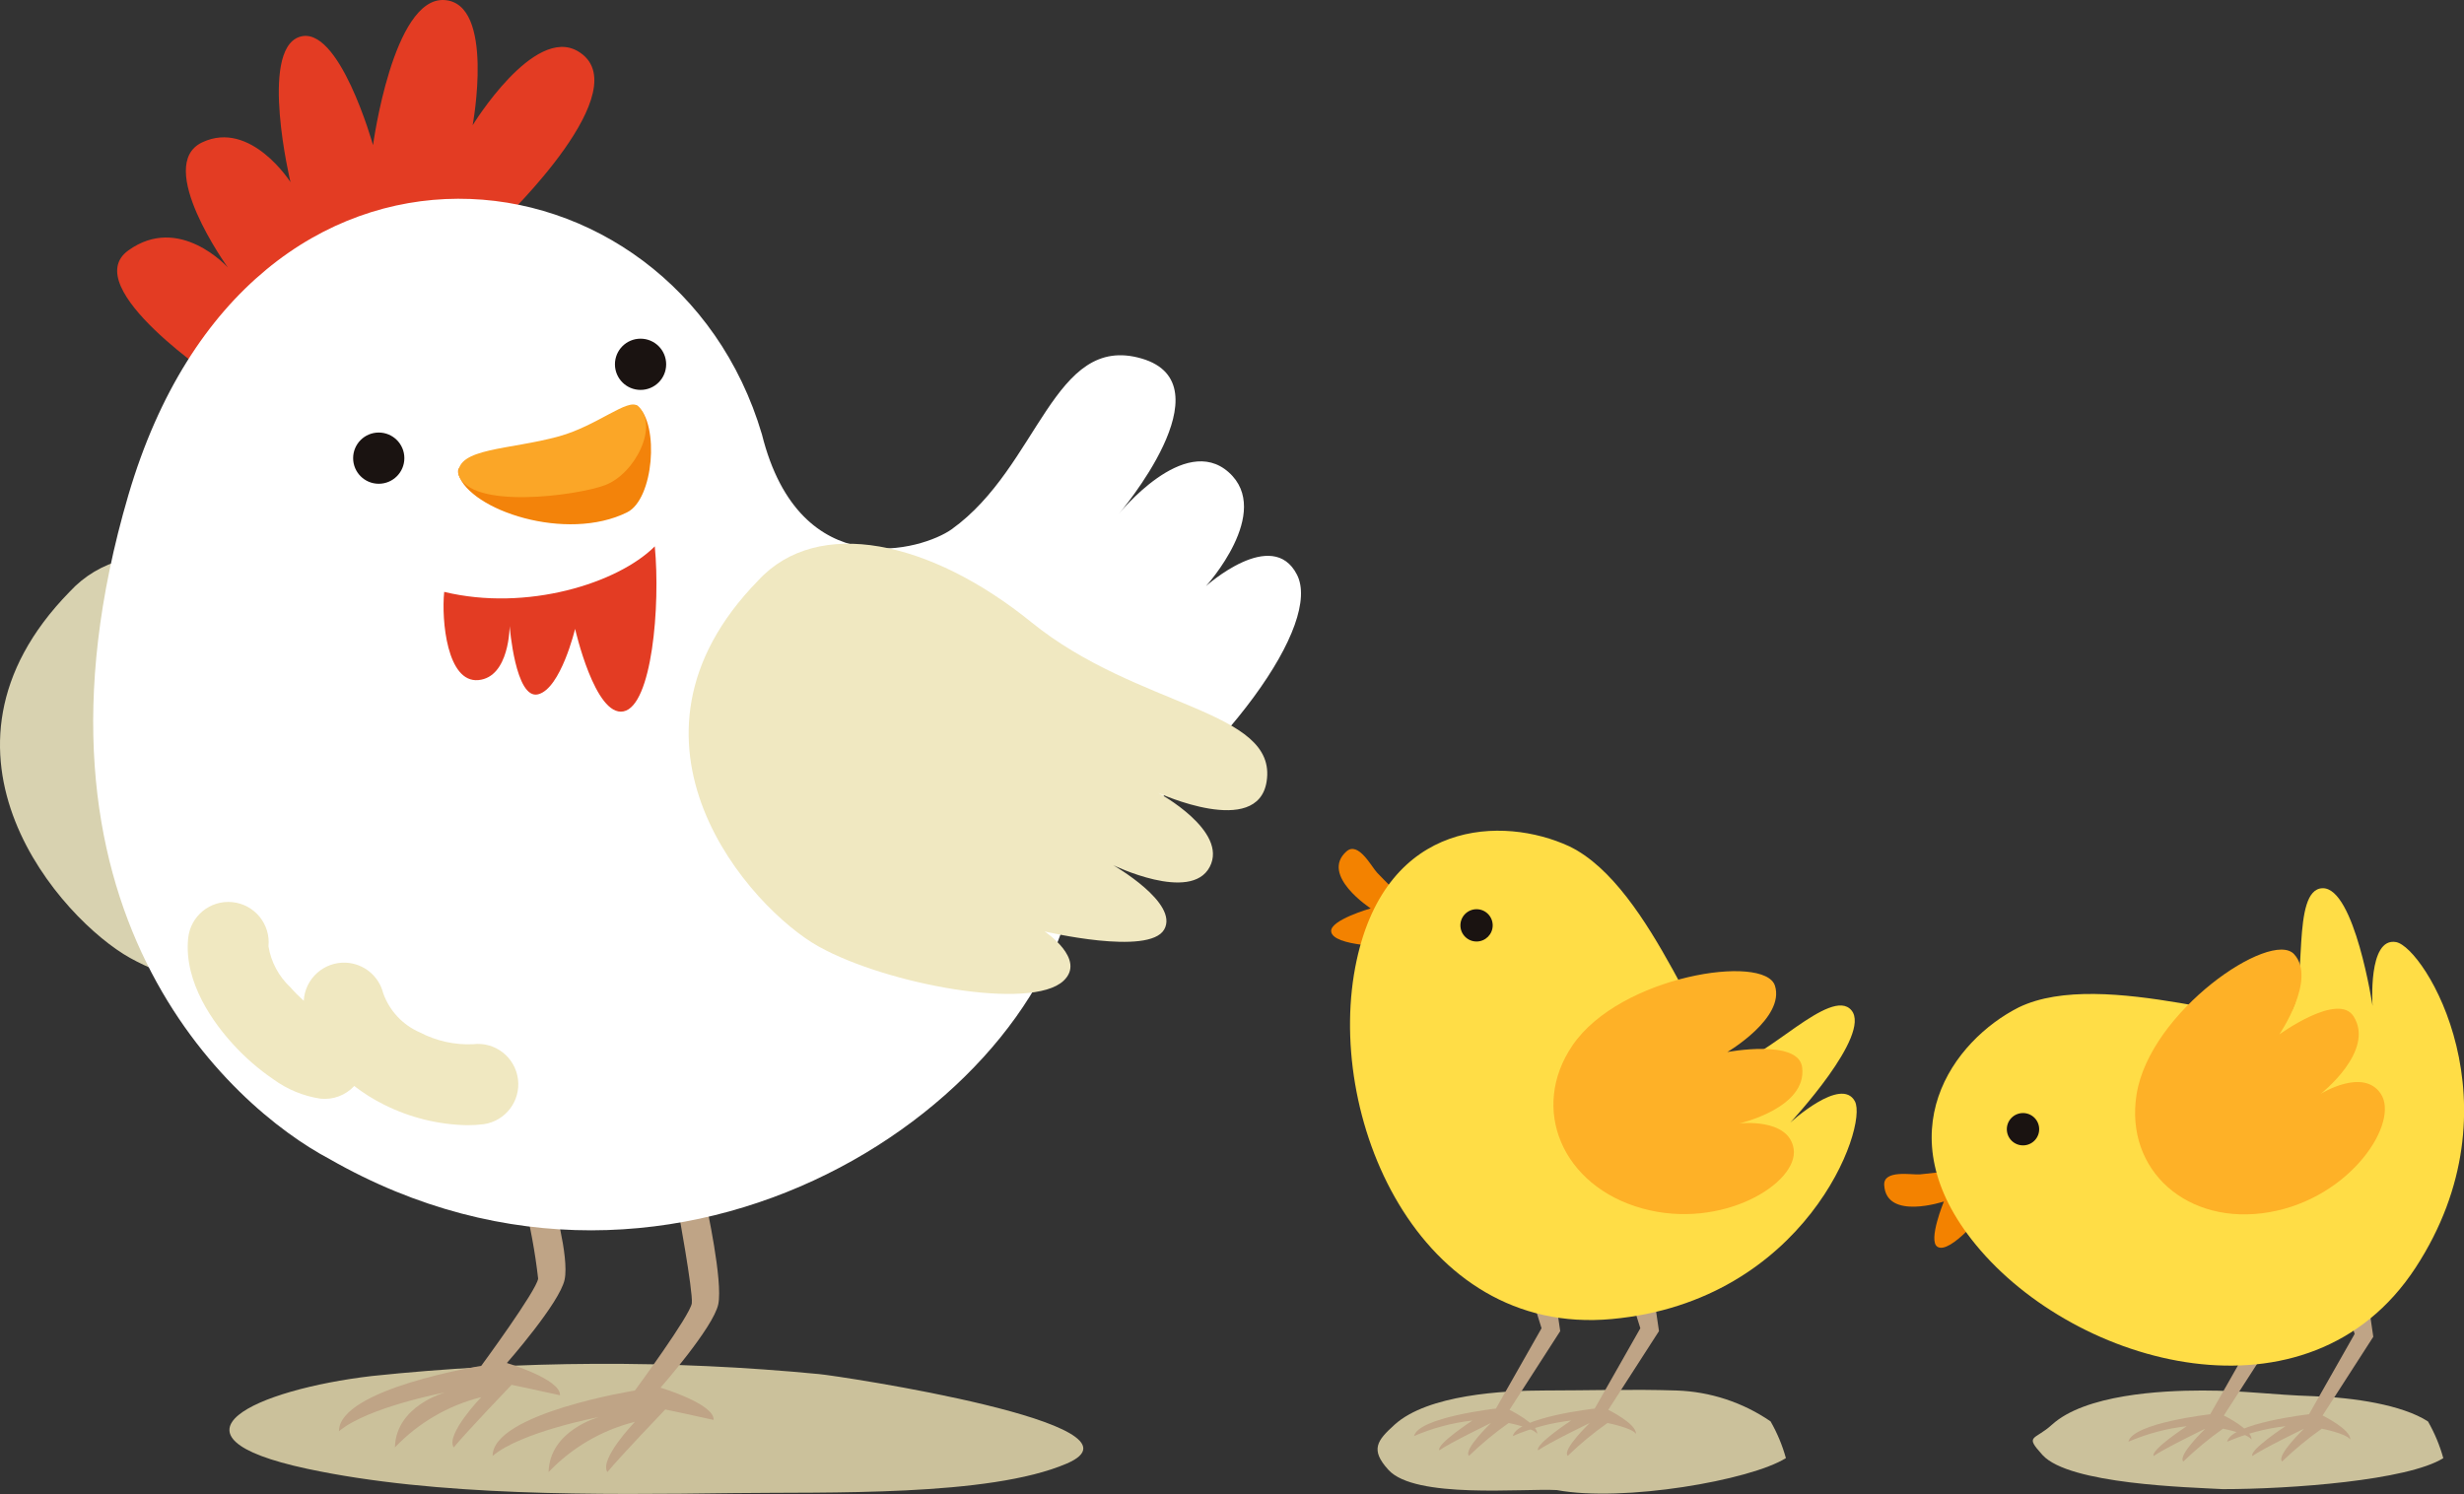 <?xml version="1.0" encoding="utf-8"?>
<!-- Generator: Adobe Illustrator 25.2.1, SVG Export Plug-In . SVG Version: 6.00 Build 0)  -->
<svg version="1.1" id="レイヤー_1" xmlns="http://www.w3.org/2000/svg" xmlns:xlink="http://www.w3.org/1999/xlink" x="0px"
	 y="0px" width="138.058px" height="83.718px" viewBox="0 0 138.058 83.718" style="enable-background:new 0 0 138.058 83.718;"
	 xml:space="preserve">
<rect x="0" y="0" width="138.058" height="83.718" fill="#333333" stroke="none"/>
<style type="text/css">
	.st0{fill:#CBC19B;}
	.st1{fill:#BFA486;}
	.st2{fill:#D8D2B0;}
	.st3{fill:#E33C23;}
	.st4{fill:#FFFFFF;}
	.st5{fill:#F3830A;}
	.st6{fill:#FBA627;}
	.st7{fill:#1A1311;}
	.st8{fill:#F0E8C1;}
	.st9{fill:#F38200;}
	.st10{fill:#FFDD46;}
	.st11{fill:#FEB127;}
</style>
<g id="グループ_833" transform="translate(-137.287 -127.899)">
	<g id="レイヤー_3" transform="translate(150.143 204.321)">
		<path id="パス_463" class="st0" d="M46.911,5.592c-4.36,1.873-13.479,1.583-18.645,1.654
			c-7.648,0.1-16.657,0.188-23.9-1.361c-8.623-1.844-2.894-4.436,3.61-5.2
			c8.331-0.875,16.728-0.911,25.066-0.108C34.137,0.674,52.071,3.38,46.911,5.592z"/>
		<path id="パス_464" class="st0" d="M73.698,1.496c2.453,0,4.921-0.081,7.372,0
			c1.889,0.061,3.721,0.662,5.279,1.731c0.371,0.647,0.66,1.339,0.859,2.058
			c-1.991,1.247-9.114,2.483-12.835,1.792c-1.895-0.106-7.946,0.511-9.437-1.134
			c-1.03-1.134-0.64-1.638,0.349-2.533C67.146,1.726,71.383,1.496,73.698,1.496z"/>
		<path id="パス_465" class="st0" d="M110.53,1.497c2.453,0,3.806,0.238,6.258,0.319
			c2.218,0.073,4.942,0.478,6.395,1.413c0.371,0.647,0.66,1.339,0.859,2.058
			c-1.99,1.247-8.529,1.737-12.356,1.737c-1.9-0.105-8.607-0.269-10.1-1.913
			c-1.029-1.134-0.458-0.8,0.531-1.7C103.976,1.726,108.214,1.497,110.53,1.497z"/>
	</g>
	<g id="レイヤー_1_1_" transform="translate(137.287 127.899)">
		<g id="グループ_608" transform="translate(0 0)">
			<path id="パス_466" class="st1" d="M29.352,67.289c0.365,1.433,0.632,2.889,0.8,4.358
				c-0.08,0.665-3.189,4.89-3.189,4.89s-7.972,1.276-7.972,3.667c1.594-1.355,5.953-2.179,5.953-2.179
				s-2.764,0.744-2.817,3.083c1.312-1.379,2.99-2.356,4.837-2.817c0,0-2.02,2.1-1.541,2.817
				c0.717-0.876,3.242-3.507,3.242-3.507s1.541,0.319,2.711,0.584c0.053-0.9-2.976-1.807-2.976-1.807
				s2.965-3.37,3.236-4.675s-0.685-4.573-0.685-4.573L29.352,67.289z"/>
			<path id="パス_467" class="st1" d="M37.962,67.608c0,0,0.877,4.757,0.8,5.421s-3.189,4.89-3.189,4.89
				S27.601,79.194,27.601,81.586c1.595-1.355,5.953-2.179,5.953-2.179s-2.764,0.744-2.817,3.083
				c1.313-1.378,2.99-2.355,4.837-2.816c0,0-2.02,2.1-1.542,2.816c0.718-0.877,3.242-3.508,3.242-3.508
				s1.541,0.319,2.711,0.585c0.053-0.9-2.976-1.807-2.976-1.807s2.964-3.371,3.236-4.675
				s-0.685-5.637-0.685-5.637L37.962,67.608z"/>
			<path id="パス_468" class="st2" d="M3.894,33.168C-4.929,42.203,3.468,51.557,7.294,53.683
				S19.2,57.297,21.006,55.596c1.288-1.212-1.063-2.763-1.063-2.763s5.846,1.382,6.7-0.106
				s-2.87-3.614-2.87-3.614s4.358,2.126,5.421,0.106s-2.87-4.145-2.87-4.145s5.556,2.55,6.059-0.638
				c0.638-4.04-7.221-4.094-13.18-8.929C13.563,30.935,7.232,29.539,3.894,33.168z"/>
			<path id="パス_469" class="st3" d="M28.236,12.279c0,0,7.653-7.335,4.146-9.407
				c-2.475-1.462-5.9,4.146-5.9,4.146s1.276-6.856-1.595-7.016s-3.986,8.132-3.986,8.132
				s-1.914-6.856-4.146-6.059s-0.479,8.132-0.479,8.132S14.044,6.7,11.333,7.975s1.435,7.016,1.435,7.016
				s-2.71-3.029-5.58-0.956s5.1,7.335,5.1,7.335L28.236,12.279z"/>
			<path id="パス_470" class="st4" d="M42.692,24.345c-4.89-16.582-28.7-19.771-35.5,3.4S12.932,62.026,18.459,64.945
				c19.665,11.268,40.712-3.561,41.828-16.316c8.663-6.326,13.766-13.712,12.384-16.423s-5.1,0.638-5.1,0.638
				s3.774-4.146,1.275-6.378s-6.165,2.339-6.165,2.339s6.219-7.282,1.276-8.717s-5.74,6.059-10.63,9.567
				C51.705,30.82,44.818,32.849,42.692,24.345z"/>
			<path id="パス_471" class="st5" d="M25.685,26.577c-0.36-1.319,3.709-0.083,6.484-0.85
				c2.145-0.593,3.028-3.44,3.561-2.976c1.222,1.063,0.892,5.214-0.584,5.953
				C31.745,30.403,26.323,28.596,25.685,26.577z"/>
			<path id="パス_472" class="st6" d="M25.685,26.577c-0.106-1.488,2.859-1.358,5.634-2.126
				c2.145-0.593,3.878-2.164,4.411-1.7c1.222,1.063-0.133,3.8-1.834,4.437
				C32.351,27.768,26.323,28.597,25.685,26.577z"/>
			<path id="パス_473" class="st7" d="M22.656,25.673c0,0.793-0.642,1.435-1.435,1.435s-1.435-0.642-1.435-1.435
				c0-0.793,0.642-1.435,1.435-1.435l0,0C22.014,24.238,22.656,24.88,22.656,25.673z"/>
			<path id="パス_474" class="st7" d="M37.325,20.414c0,0.793-0.642,1.435-1.435,1.435s-1.435-0.642-1.435-1.435
				s0.642-1.435,1.435-1.435l0,0C36.683,18.979,37.325,19.621,37.325,20.414z"/>
			<path id="パス_475" class="st3" d="M24.888,33.167c4.624,1.116,9.726-0.478,11.8-2.551
				c0.319,3.348-0.16,8.929-1.754,9.248s-2.711-4.625-2.711-4.625s-0.8,3.349-2.073,3.668S28.556,35.08,28.556,35.08
				s0,2.87-1.754,3.03S24.728,34.761,24.888,33.167z"/>
			<path id="パス_476" class="st8" d="M42.48,32.53c-8.823,9.035-0.425,18.389,3.4,20.515
				s11.905,3.614,13.712,1.913c1.288-1.213-1.063-2.764-1.063-2.764s5.846,1.382,6.7-0.106
				s-2.87-3.614-2.87-3.614s4.358,2.126,5.421,0.107s-2.87-4.146-2.87-4.146s5.556,2.55,6.059-0.638
				c0.638-4.039-7.221-4.095-13.18-8.929C52.151,30.297,45.817,28.902,42.48,32.53z"/>
			<path id="パス_477" class="st8" d="M26.178,63.052c-1.624-0.031-3.219-0.426-4.67-1.156
				c-0.586-0.291-1.142-0.64-1.659-1.041c-0.483,0.521-1.184,0.785-1.891,0.711
				c-0.956-0.144-1.863-0.517-2.644-1.088c-0.821-0.56-1.573-1.214-2.243-1.948
				c-1.053-1.147-2.782-3.446-2.528-5.955c0.126-1.243,1.235-2.148,2.478-2.022s2.148,1.235,2.022,2.478l0,0
				c0.145,0.878,0.576,1.683,1.225,2.291c0.235,0.268,0.486,0.521,0.752,0.759
				c0.068-1.247,1.135-2.202,2.381-2.134c0.99,0.054,1.829,0.747,2.07,1.709
				c0.351,0.988,1.098,1.786,2.062,2.2c0.913,0.476,1.935,0.704,2.963,0.659
				c1.239-0.156,2.37,0.721,2.526,1.96c0.154,1.221-0.696,2.341-1.913,2.52
				C26.8,63.035,26.489,63.054,26.178,63.052z"/>
		</g>
		<g id="グループ_609" transform="translate(74.584 46.551)">
			<path id="パス_478" class="st1" d="M10.619,24.123l1.17,3.757l-2.556,4.5c0,0-4.341,0.485-4.587,1.54
				c1.042-0.449,2.144-0.743,3.271-0.871c0,0-2.039,1.333-1.855,1.671
				c0.553-0.4,2.894-1.531,2.894-1.531s-1.57,1.5-1.232,1.84c0.693-0.67,1.436-1.285,2.224-1.84
				c0,0,1.378,0.269,1.594,0.608c0.045-0.562-1.548-1.347-1.548-1.347l2.841-4.411l-0.554-3.787
				L10.619,24.123z"/>
			<path id="パス_479" class="st1" d="M16.153,24.123l1.171,3.757l-2.556,4.5c0,0-4.342,0.485-4.588,1.54
				c1.042-0.449,2.144-0.743,3.271-0.871c0,0-2.039,1.333-1.855,1.671
				c0.554-0.4,2.894-1.531,2.894-1.531s-1.57,1.5-1.232,1.84c0.693-0.67,1.437-1.285,2.225-1.84
				c0,0,1.378,0.269,1.594,0.608c0.045-0.562-1.549-1.347-1.549-1.347l2.841-4.411l-0.554-3.787
				L16.153,24.123z"/>
			<path id="パス_480" class="st9" d="M3.335,6.494L4.574,4.303c0,0-0.874-0.773-2-1.953
				c-0.3-0.31-1.05-1.782-1.716-1.191c-1.5,1.334,1.358,3.192,1.358,3.192s-2.269,0.649-2.215,1.286
				C0.071,6.494,3.335,6.494,3.335,6.494z"/>
			<path id="パス_481" class="st10" d="M1.43,7.255c1.715-7.907,8.193-8.1,11.909-6.383
				c4.764,2.286,7.623,12.1,9.242,12.1s5.43-4.287,6.574-2.906S25.726,16.354,25.726,16.354
				s2.857-2.62,3.62-1.191s-2.763,11.2-13.624,12.2S-0.449,15.912,1.43,7.255z"/>
			<path id="パス_482" class="st7" d="M9.052,5.303c0,0.5-0.405,0.905-0.905,0.905s-0.905-0.405-0.905-0.905
				c0-0.499,0.405-0.904,0.904-0.905C8.646,4.397,9.051,4.802,9.052,5.302
				C9.052,5.302,9.052,5.303,9.052,5.303z"/>
			<path id="パス_483" class="st11" d="M13.529,12.02c2.668-3.906,10.766-5.144,11.338-3.334
				s-2.668,3.715-2.668,3.715s3.991-0.751,4.192,0.858c0.287,2.286-3.525,3.144-3.525,3.144
				s2.785-0.331,3.049,1.429c0.286,1.905-4,4.573-8.478,3.335S11.096,15.582,13.529,12.02z"/>
		</g>
		<g id="グループ_610" transform="translate(105.572 49.776)">
			<path id="パス_484" class="st1" d="M19.653,21.217l1.171,3.757l-2.557,4.5c0,0-4.341,0.484-4.586,1.54
				c1.042-0.449,2.144-0.743,3.271-0.871c0,0-2.039,1.333-1.855,1.671
				c0.553-0.4,2.894-1.531,2.894-1.531s-1.569,1.5-1.231,1.839c0.693-0.669,1.436-1.284,2.224-1.839
				c0,0,1.378,0.269,1.595,0.607c0.045-0.562-1.549-1.347-1.549-1.347l2.841-4.411L21.318,21.345
				L19.653,21.217z"/>
			<path id="パス_485" class="st1" d="M25.187,21.217l1.171,3.757l-2.556,4.5c0,0-4.342,0.484-4.588,1.54
				c1.042-0.449,2.144-0.743,3.271-0.871c0,0-2.038,1.333-1.855,1.671
				c0.554-0.4,2.894-1.531,2.894-1.531s-1.57,1.5-1.231,1.839
				c0.693-0.669,1.437-1.284,2.225-1.839c0,0,1.378,0.269,1.594,0.607
				c0.045-0.562-1.549-1.347-1.549-1.347l2.841-4.411L26.851,21.345L25.187,21.217z"/>
			<path id="パス_486" class="st9" d="M5.721,18.01l-0.948-2.332c0,0-1.149,0.2-2.773,0.354
				c-0.427,0.04-2.05-0.285-2,0.6c0.113,2,3.344,0.919,3.344,0.919s-0.9,2.181-0.368,2.534
				C3.692,20.566,5.721,18.01,5.721,18.01z"/>
			<path id="パス_487" class="st10" d="M5.133,19.976c-5.131-6.256-1.255-11.451,2.4-13.3
				c4.751-2.311,14.216,1.546,15.223,0.277s0.014-6.918,1.807-6.956S27.363,6.591,27.363,6.591
				s-0.277-3.866,1.317-3.576s7.053,9.121,1.088,18.252S10.75,26.826,5.133,19.976z"/>
			<path id="パス_488" class="st7" d="M8.339,12.79c0.393,0.31,0.459,0.88,0.149,1.273
				c-0.31,0.393-0.88,0.459-1.273,0.149c-0.393-0.31-0.459-0.88-0.149-1.273
				c0.001-0.001,0.001-0.001,0.002-0.002C7.379,12.547,7.947,12.481,8.339,12.79z"/>
			<path id="パス_489" class="st11" d="M14.14,11.553c0.741-4.672,7.532-9.254,8.823-7.863s-0.824,4.5-0.824,4.5
				s3.287-2.387,4.157-1.017c1.236,1.945-1.843,4.35-1.843,4.35s2.377-1.49,3.368-0.012
				c1.073,1.6-1.661,5.844-6.239,6.639S13.465,15.813,14.14,11.553z"/>
		</g>
	</g>
</g>
</svg>
